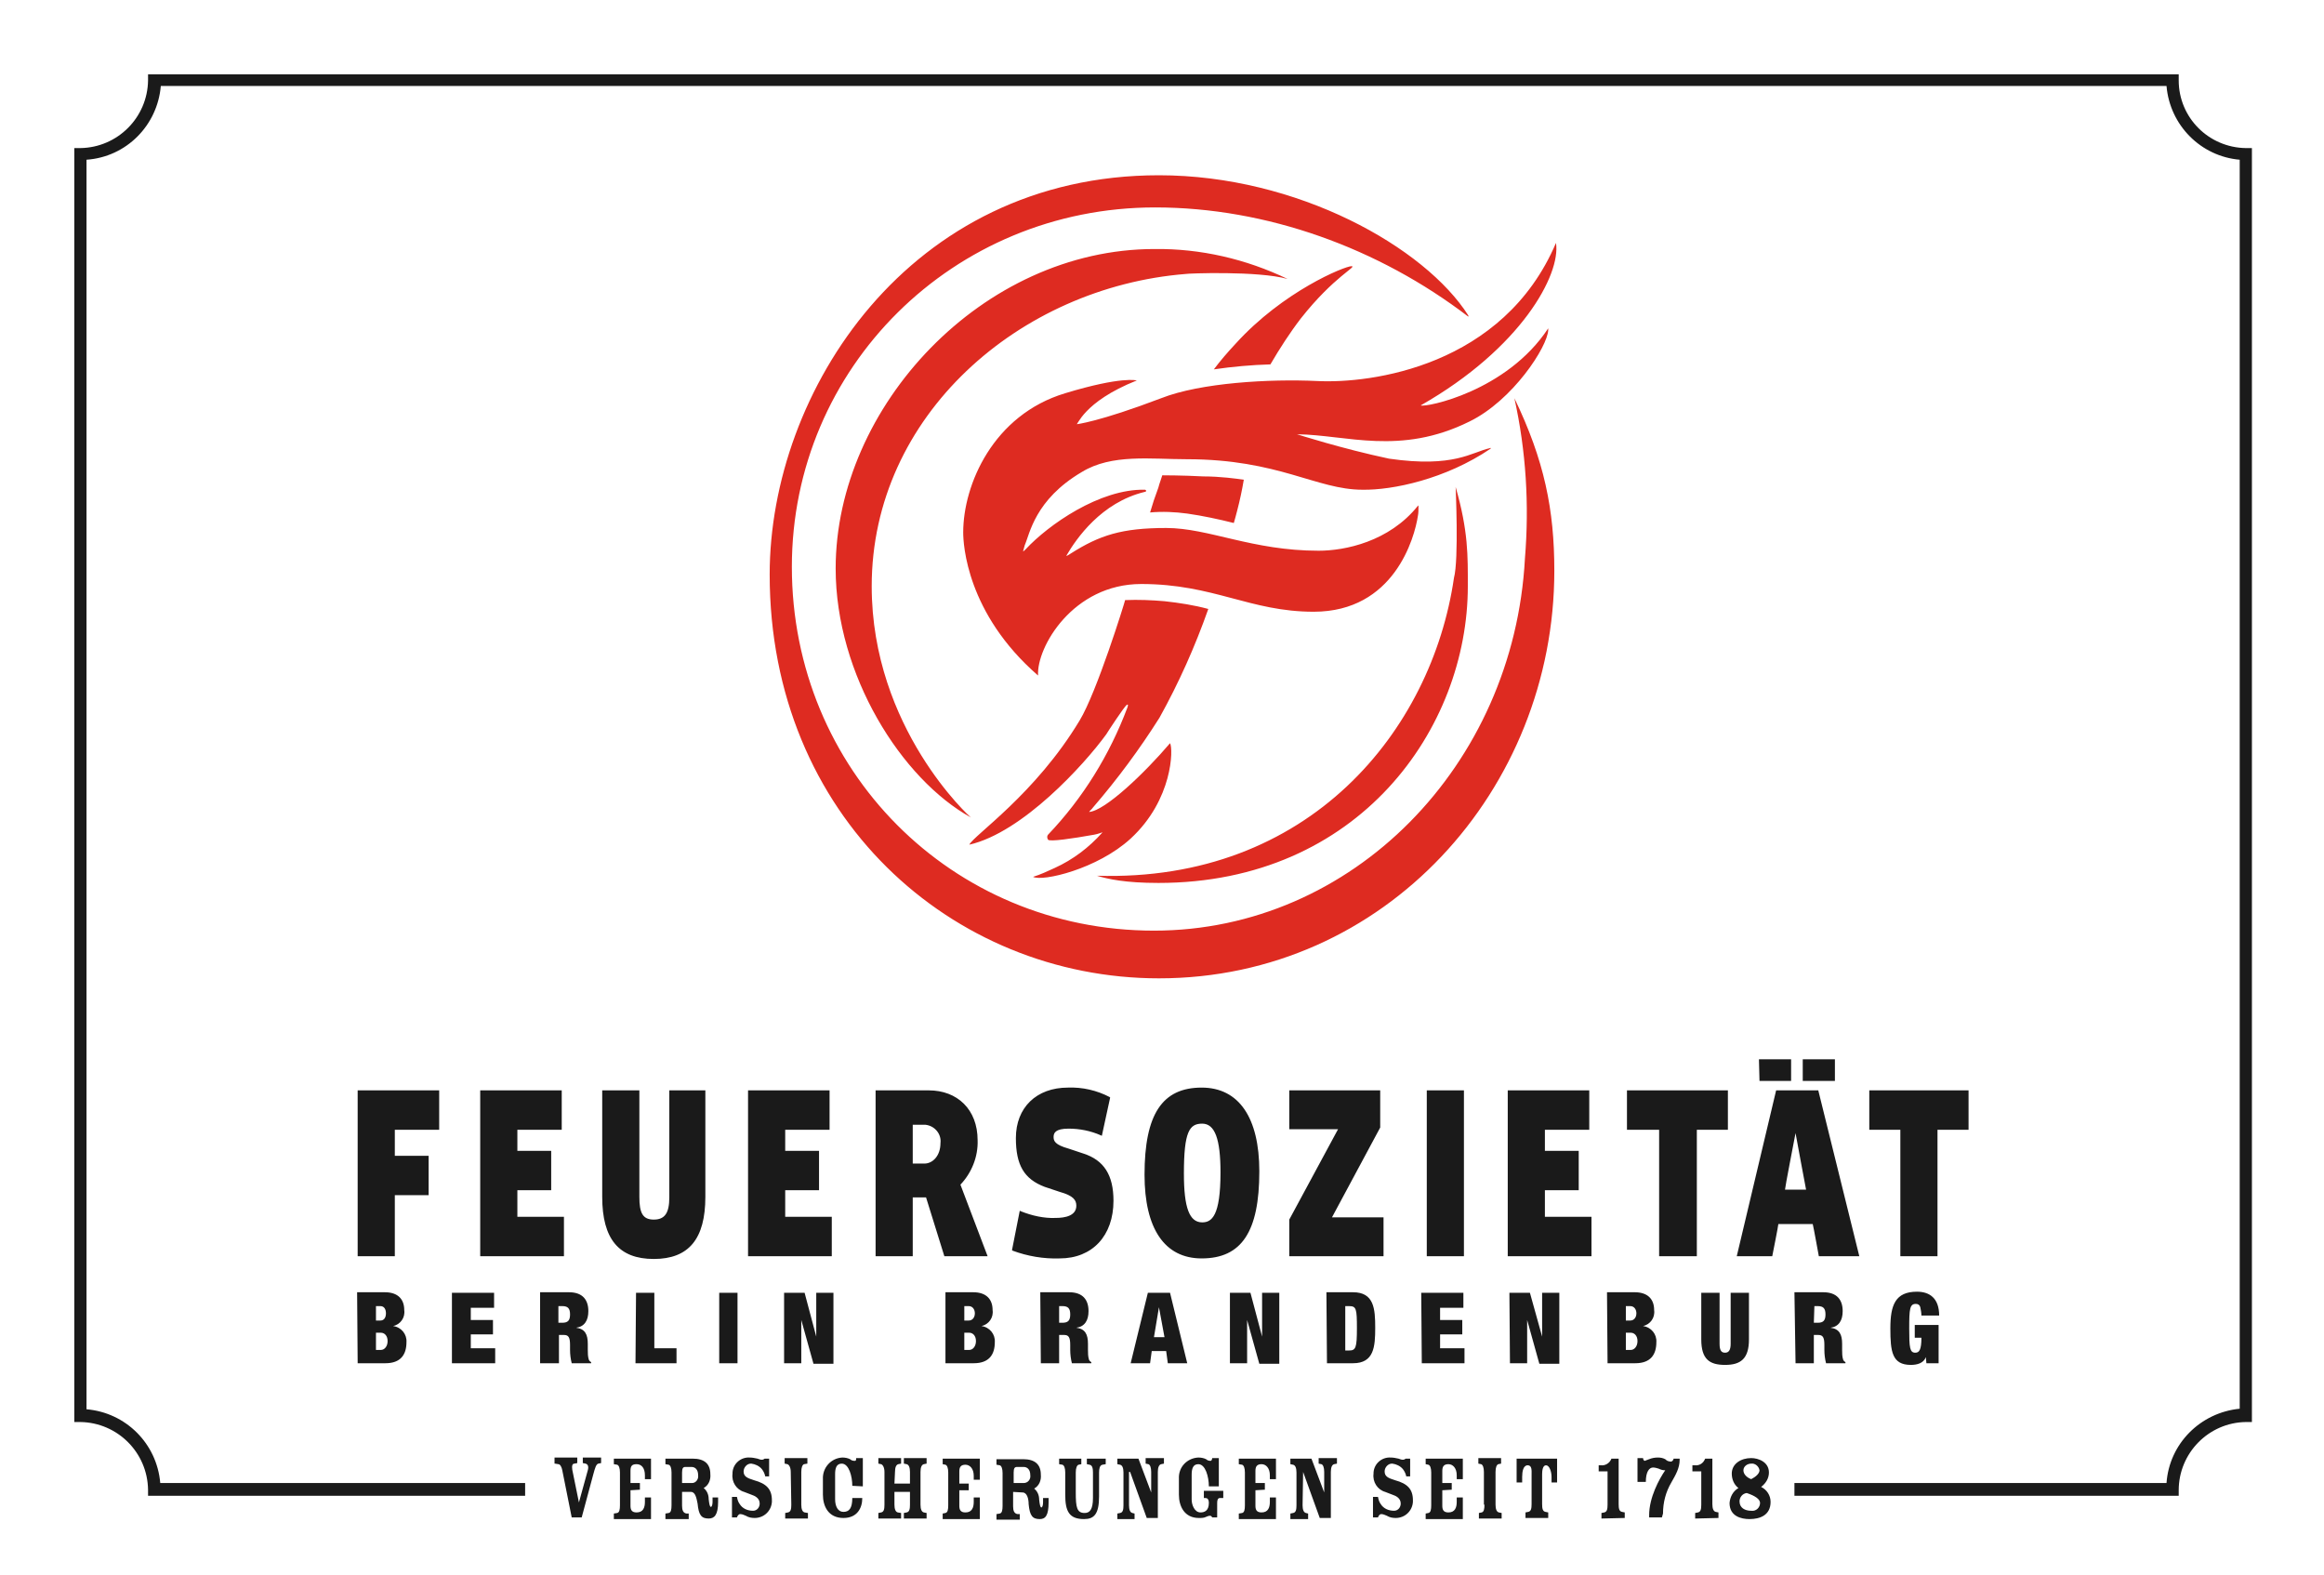 <?xml version="1.0" encoding="utf-8"?>
<svg xmlns="http://www.w3.org/2000/svg" xmlns:xlink="http://www.w3.org/1999/xlink" version="1.2" baseProfile="tiny" id="Feuersozietät" x="0px" y="0px" viewBox="0 0 419.1 283.9" overflow="visible">
<g id="Logo_Claim">
	<path fill="#1A1A1A" d="M392.9,269.7h-69.3v-2.3h67.1c0.5-7.1,6.1-12.7,13.2-13.4V28.8c-7-0.6-12.6-6.2-13.2-13.3H29&#xA;		c-0.6,7.1-6.2,12.8-13.4,13.3v225.3c7.1,0.6,12.7,6.2,13.3,13.3h65.8v2.3h-68v-1.1c-0.1-6.7-5.5-12.1-12.2-12.2h-1.1V26.7h1.1&#xA;		c6.7-0.1,12.1-5.5,12.2-12.2v-1.1h366.2v1.1c0,6.7,5.4,12.1,12.1,12.2h1.1v229.7H405c-6.7,0.1-12.1,5.6-12.1,12.3L392.9,269.7z&#xA;		 M100.1,263.9l0.6,0.1c0.3,0,0.6,0.5,0.7,1.1l1.7,8.5h1.8l2.1-7.8c0.3-1.1,0.5-1.8,0.9-1.9l0.5-0.1v-1h-3.3v1l0.5,0.1&#xA;		c0.4,0.1,0.6,0.5,0.4,1.2l-1.6,5.8l-1.2-5.9c-0.1-0.7,0-1.1,0.4-1.1l0.5-0.1v-1h-4.1V263.9L100.1,263.9z M115.4,268.6v-1.2h-1.7&#xA;		v-2.2c0-0.8,0.2-1.2,1.1-1.2s1.5,0.7,1.5,2v0.7h1.1V263h-6.7v1l0.6,0.1c0.3,0.1,0.5,0.6,0.5,1.4v5.9c0,0.8-0.1,1.3-0.5,1.4&#xA;		l-0.6,0.1v1h6.7v-3.9h-1.1v0.8c0,1-0.3,1.9-1.5,1.9c-0.9,0-1.1-0.5-1.1-1.2v-2.8L115.4,268.6z M124.6,269c0.8,0,1,1.1,1.2,2.1&#xA;		c0.2,2.1,0.7,2.7,2,2.7c1,0,1.7-0.6,1.7-3V270h-1v0.8c0,0.4-0.1,0.9-0.3,0.9s-0.3-0.5-0.4-1.4c0-0.8-0.3-1.5-0.9-2l0,0&#xA;		c0.9-0.5,1.3-1.5,1.2-2.5c0-1.8-1-2.8-3.2-2.8H120v1l0.6,0.1c0.3,0.1,0.5,0.6,0.5,1.4v5.9c0,0.8-0.1,1.3-0.5,1.4l-0.6,0.1v1h4.2v-1&#xA;		l-0.4,0c-0.6-0.1-0.8-0.6-0.8-1.4V269L124.6,269z M124.7,264.5c0.6,0,1.2,0.4,1.2,1.5c0.1,0.7-0.4,1.4-1.1,1.4c0,0,0,0,0,0H123&#xA;		v-1.9c0-0.8,0.2-1,0.6-1L124.7,264.5z M138.7,266.2V263h-0.8c-0.1,0.1-0.3,0.2-0.5,0.2c-0.3,0-0.5-0.1-0.8-0.2&#xA;		c-0.5-0.1-0.9-0.2-1.4-0.2c-1.6-0.1-3,1.1-3.1,2.7c0,0.1,0,0.2,0,0.2c-0.2,1.5,0.7,2.9,2.1,3.3l1.3,0.5c0.6,0.2,1.5,0.6,1.5,1.6&#xA;		c0,0.7-0.5,1.3-1.2,1.3c0,0,0,0,0,0c-1,0-1.9-0.4-2.4-1.2c-0.3-0.4-0.4-0.8-0.5-1.3H132v3.7h0.9c0.1-0.3,0.3-0.6,0.6-0.6&#xA;		c0.4,0,0.7,0.2,1,0.3c0.5,0.3,1,0.4,1.6,0.4c1.7,0,3-1.3,3.1-2.9c0-0.1,0-0.2,0-0.3c0-2-1-3-3.2-3.6c-1.3-0.4-1.9-0.7-1.9-1.6&#xA;		c0-0.7,0.6-1.4,1.3-1.4c0,0,0.1,0,0.1,0c0.7,0.1,1.4,0.4,1.9,1c0.3,0.4,0.5,0.8,0.6,1.3L138.7,266.2z M142.7,271.3&#xA;		c0,0.8-0.1,1.3-0.6,1.4l-0.5,0.1v1h4.1v-1l-0.6-0.1c-0.4-0.1-0.6-0.6-0.6-1.4v-5.9c0-0.8,0.2-1.3,0.5-1.4l0.6-0.1v-1h-4.1v1&#xA;		l0.5,0.1c0.3,0.1,0.6,0.6,0.6,1.4L142.7,271.3L142.7,271.3z M155.6,268v-5.1h-1.2c0,0.5-0.1,0.5-0.3,0.5c-0.3,0-0.6-0.1-0.8-0.3&#xA;		c-0.4-0.2-0.9-0.3-1.4-0.3c-2,0.1-3.6,1.8-3.5,3.9v2.8c0,2.1,1,4.2,3.7,4.2c2.5,0,3.4-1.8,3.4-3.6h-1.8c0,1.9-0.6,2.5-1.6,2.5&#xA;		s-1.5-1-1.5-2.3v-4.5c0-1,0.2-1.9,1.2-1.9c1.3,0,1.9,2.3,1.9,4L155.6,268z M161.4,265.4c0-0.8,0.2-1.3,0.6-1.4l0.5-0.1v-1h-4.1v1&#xA;		l0.5,0.1c0.3,0.1,0.6,0.6,0.6,1.4v5.9c0,0.8-0.1,1.3-0.6,1.4l-0.5,0.1v1h4.1v-1l-0.6-0.1c-0.4-0.1-0.6-0.6-0.6-1.4V269h2.8v2.3&#xA;		c0,0.8-0.1,1.3-0.6,1.4l-0.5,0.1v1h4.1v-1l-0.5-0.1c-0.4-0.1-0.6-0.6-0.6-1.4v-5.9c0-0.8,0.2-1.3,0.6-1.4l0.5-0.1v-1h-4.1v1&#xA;		l0.5,0.1c0.4,0.1,0.6,0.6,0.6,1.4v2.1h-2.8L161.4,265.4z M174.7,268.7v-1.2H173v-2.2c0-0.8,0.3-1.2,1.1-1.2s1.5,0.7,1.5,2v0.7h1.1&#xA;		V263H170v1l0.5,0.1c0.3,0.1,0.5,0.6,0.5,1.4v5.9c0,0.8-0.1,1.3-0.5,1.4l-0.5,0.1v1h6.7v-3.9h-1.1v0.8c0,1-0.3,1.9-1.5,1.9&#xA;		c-0.9,0-1.1-0.5-1.1-1.2v-2.8L174.7,268.7z M184.4,269.1c0.8,0,1.1,1.1,1.1,2.1c0.2,2.1,0.7,2.7,2,2.7c1,0,1.6-0.6,1.6-3v-0.8h-1&#xA;		v0.8c0,0.4-0.1,0.9-0.3,0.9s-0.3-0.5-0.4-1.4c0-0.8-0.3-1.5-0.9-2l0,0c0.9-0.5,1.3-1.5,1.2-2.5c0-1.8-1-2.8-3.2-2.8h-4.8v1l0.6,0.1&#xA;		c0.3,0.1,0.5,0.6,0.5,1.4v5.9c0,0.8-0.1,1.3-0.5,1.4l-0.6,0.1v1h4.2v-1l-0.4,0c-0.6-0.1-0.8-0.6-0.8-1.4V269L184.4,269.1z&#xA;		 M184.6,264.5c0.6,0,1.2,0.4,1.2,1.5c0.1,0.7-0.4,1.4-1.2,1.4c0,0,0,0,0,0h-1.8v-1.9c0-0.8,0.2-1,0.6-1L184.6,264.5z M191,264&#xA;		l0.6,0.1c0.3,0.1,0.5,0.6,0.5,1.4v4c0,3,0.7,4.4,3.4,4.4c1.8,0,2.7-0.9,2.7-4.1v-4.3c0-0.6,0.1-1.3,0.6-1.4l0.6-0.1v-1H196v1&#xA;		l0.5,0.1c0.5,0.1,0.6,0.7,0.6,1.4v4.6c0,2.1-0.6,2.7-1.5,2.7c-1.4,0-1.6-1-1.6-3.7v-3.6c0-0.8,0.2-1.3,0.5-1.4l0.5-0.1v-1H191&#xA;		L191,264L191,264z M203.8,265.4L203.8,265.4l3,8.3h2v-8.3c0-0.8,0.2-1.3,0.6-1.4l0.5-0.1v-1h-3.3v1l0.5,0.1&#xA;		c0.3,0.1,0.5,0.6,0.5,1.4v3.7l0,0l-2.3-6.1h-3.8v1l0.5,0.1c0.4,0.1,0.6,0.6,0.6,1.4v5.9c0,0.8-0.1,1.3-0.6,1.4l-0.5,0.1v1h3.1v-1&#xA;		l-0.4-0.1c-0.4-0.1-0.6-0.6-0.6-1.4V265.4z M219.5,271c0-0.5,0.1-0.9,0.5-0.9h0.6v-1.3h-3.5v1.3h0.3c0.3,0,0.6,0.2,0.6,0.9&#xA;		c0,1.4-0.8,1.7-1.5,1.7c-1.1,0-1.6-1.4-1.6-2.3v-4.5c0-1,0.2-1.9,1.2-1.9c1.3,0,1.9,2.3,1.9,4h1.8v-5.1h-1.2c0,0.2-0.1,0.5-0.3,0.5&#xA;		c-0.3,0-0.6-0.1-0.8-0.3c-0.4-0.2-0.9-0.3-1.4-0.3c-2,0.1-3.6,1.7-3.5,3.8c0,0,0,0.1,0,0.1v2.8c0,2.1,1,4.2,3.6,4.2&#xA;		c0.5,0,0.9,0,1.3-0.2c0.2-0.1,0.5-0.2,0.7-0.2c0.2,0,0.3,0.1,0.4,0.3h0.9L219.5,271L219.5,271z M228.1,268.6v-1.2h-1.7v-2.2&#xA;		c0-0.8,0.3-1.2,1.1-1.2s1.5,0.7,1.5,2v0.7h1.1V263h-6.7v1l0.6,0.1c0.3,0.1,0.5,0.6,0.5,1.4v5.9c0,0.8-0.1,1.3-0.5,1.4l-0.6,0.1v1&#xA;		h6.7v-3.9H229v0.8c0,1-0.3,1.9-1.5,1.9c-0.9,0-1.1-0.5-1.1-1.2v-2.8L228.1,268.6z M235,265.4L235,265.4l3,8.3h2v-8.3&#xA;		c0-0.8,0.2-1.3,0.6-1.4l0.5-0.1v-1h-3.3v1l0.5,0.1c0.3,0.1,0.5,0.6,0.5,1.4v3.7l0,0l-2.3-6.1h-3.8v1l0.5,0.1&#xA;		c0.4,0.1,0.6,0.6,0.6,1.4v5.9c0,0.8-0.1,1.3-0.6,1.4l-0.5,0.1v1h3.2v-1l-0.4-0.1c-0.4-0.1-0.6-0.6-0.6-1.4L235,265.4z M254.3,266.2&#xA;		V263h-0.8c-0.1,0.1-0.3,0.2-0.5,0.2c-0.3,0-0.5-0.1-0.8-0.2c-0.5-0.1-0.9-0.2-1.4-0.2c-1.6-0.1-3,1.1-3.1,2.7c0,0.1,0,0.2,0,0.2&#xA;		c-0.2,1.5,0.7,2.9,2.1,3.3l1.3,0.5c0.6,0.2,1.5,0.6,1.5,1.6c0,0.7-0.5,1.3-1.2,1.3c0,0,0,0,0,0c-1,0-1.9-0.4-2.4-1.2&#xA;		c-0.3-0.4-0.4-0.8-0.5-1.3h-0.9v3.7h0.9c0.1-0.3,0.3-0.6,0.6-0.6c0.4,0,0.7,0.2,1,0.3c0.5,0.3,1,0.4,1.6,0.4c1.7,0,3-1.3,3.1-2.9&#xA;		c0-0.1,0-0.2,0-0.3c0-2-1-3-3.2-3.6c-1.3-0.4-1.9-0.7-1.9-1.6c0-0.7,0.6-1.4,1.3-1.4c0,0,0.1,0,0.1,0c0.7,0.1,1.4,0.4,1.9,1&#xA;		c0.3,0.4,0.5,0.8,0.6,1.3L254.3,266.2z M261.8,268.6v-1.2h-1.7v-2.2c0-0.8,0.3-1.2,1.1-1.2s1.5,0.7,1.5,2v0.7h1.1V263h-6.7v1&#xA;		l0.5,0.1c0.3,0.1,0.5,0.6,0.5,1.4v5.9c0,0.8-0.1,1.3-0.5,1.4l-0.5,0.1v1h6.7v-3.9h-1.1v0.8c0,1-0.3,1.9-1.5,1.9&#xA;		c-0.9,0-1.1-0.5-1.1-1.2v-2.8L261.8,268.6z M267.7,271.3c0,0.8-0.1,1.3-0.5,1.4l-0.5,0.1v1h4.1v-1l-0.5-0.1&#xA;		c-0.4-0.1-0.6-0.6-0.6-1.4v-5.9c0-0.8,0.2-1.3,0.5-1.4l0.5-0.1v-1h-4.1v1l0.5,0.1c0.3,0.1,0.5,0.6,0.5,1.4V271.3z M273.5,267.3h1&#xA;		v-1c0-1,0.2-2.1,1-2.1s0.7,1,0.7,1.6v5.4c0,0.8-0.1,1.3-0.6,1.4l-0.5,0.1v1h4.1v-1l-0.5-0.1c-0.5-0.1-0.6-0.6-0.6-1.4v-5.4&#xA;		c0-0.6,0.1-1.6,0.7-1.6s1,1.1,1,2.1v1h1V263h-7.3V267.3L273.5,267.3z M293,273.7v-1l-0.5-0.1c-0.5-0.1-0.6-0.6-0.6-1.4V263h-1.3&#xA;		c-0.3,0.8-1.1,1.3-1.9,1.2h-0.4v1.1h1.6v6c0,0.8-0.1,1.3-0.6,1.4l-0.5,0.1v1L293,273.7z M299.9,272.9c0-2,0.5-3.9,1.5-5.6&#xA;		c0.8-1.4,1.5-2.6,1.5-4.1V263h-1.1c0,0.2-0.1,0.3-0.2,0.4c-0.1,0.1-0.3,0.2-0.5,0.1c-0.3,0-0.6-0.2-0.8-0.4&#xA;		c-0.4-0.2-0.8-0.3-1.3-0.3c-0.6,0-1.1,0.1-1.6,0.3c-0.3,0.1-0.5,0.2-0.8,0.3c-0.1,0-0.3-0.2-0.3-0.5h-1v4.3h1.5&#xA;		c0-1.8,0.6-2.6,1.3-2.6c0.3,0,0.7,0.1,1,0.2c0.4,0.2,0.8,0.3,1.1,0.3l0.1,0c-1.1,1.6-2.9,4.9-2.9,8.1v0.4h2.3L299.9,272.9z&#xA;		 M309.9,273.7v-1l-0.5-0.1c-0.4-0.1-0.6-0.6-0.6-1.4V263h-1.3c-0.3,0.8-1,1.3-1.9,1.2h-0.4v1.1h1.6v6c0,0.8-0.1,1.3-0.6,1.4&#xA;		l-0.5,0.1v1L309.9,273.7z M319,265.5c0-1.9-1.9-2.6-3.2-2.6c-1.8,0-3.5,1-3.5,2.8c0,1,0.4,2,1.2,2.6c-1,0.6-1.5,1.6-1.6,2.7&#xA;		c0,2.4,2.1,2.9,3.6,2.9c1.9,0,3.8-0.7,3.8-3.1c0-1.2-0.7-2.2-1.7-2.7C318.5,267.4,319,266.5,319,265.5 M317.4,271&#xA;		c0,0.8-0.7,1.5-1.5,1.4c0,0-0.1,0-0.1,0c-1.1,0-2.1-0.5-2.1-1.7c0-0.7,0.5-1.4,1.3-1.5C316.5,269.7,317.4,270.3,317.4,271&#xA;		 M314.4,265.1c0-0.7,0.7-1.2,1.4-1.2c0,0,0,0,0,0c0.7-0.1,1.4,0.5,1.5,1.2c0,0.6-0.7,1.2-1.5,1.6&#xA;		C315,266.4,314.4,265.8,314.4,265.1 M67.8,240.3h0.9c0.6,0,1.2,0.5,1.2,1.5s-0.6,1.6-1.2,1.6h-0.9V240.3z M67.8,235.5h0.8&#xA;		c0.7,0,1,0.6,1,1.3s-0.3,1.3-1,1.3h-0.8V235.5z M64.5,245.8h5c2.8,0,3.8-1.6,3.8-3.8c0.1-1.4-0.9-2.7-2.4-2.9l0,0&#xA;		c1.3-0.3,2.2-1.5,2-2.9c0-1.9-1.1-3.2-3.5-3.2h-5L64.5,245.8L64.5,245.8z M81.6,245.8h7.7v-2.7h-4.4v-2.5h4V238h-4v-2.2h4.2v-2.7&#xA;		h-7.6V245.8z M100.8,235.5h0.6c1,0,1.4,0.4,1.4,1.5s-0.4,1.5-1.4,1.5h-0.7V235.5z M97.5,245.8h3.3v-5.1h0.9c0.8,0,1.1,0.4,1.1,1.8&#xA;		v0.9c0,0.8,0.1,1.6,0.3,2.4h3.5v-0.2c-0.2-0.1-0.3-0.2-0.4-0.4c-0.2-0.6-0.2-1.2-0.2-1.8v-1.1c0-1.7-0.5-2.7-2.1-2.9l0,0&#xA;		c1.5-0.2,2.2-1.3,2.2-3c0-2-1-3.4-3.5-3.4h-5.2V245.8z M114.6,245.8h7.4v-2.7H118v-10h-3.3L114.6,245.8z M129.7,245.8h3.3v-12.7&#xA;		h-3.3L129.7,245.8z M141.4,245.8h3.1V238l0,0l2.2,7.9h3.6v-12.8h-3.1v7.9l0,0l-2.1-7.9h-3.7L141.4,245.8L141.4,245.8z M173.9,240.3&#xA;		h0.9c0.6,0,1.2,0.5,1.2,1.5s-0.6,1.6-1.2,1.6h-0.9V240.3z M173.9,235.5h0.8c0.7,0,1.1,0.6,1.1,1.3s-0.4,1.3-1.1,1.3h-0.8V235.5z&#xA;		 M170.6,245.8h5c2.8,0,3.8-1.6,3.8-3.8c0.1-1.4-0.9-2.7-2.4-2.9l0,0c1.3-0.3,2.2-1.5,2-2.9c0-1.9-1.1-3.2-3.5-3.2h-5V245.8z&#xA;		 M191,235.5h0.6c1,0,1.4,0.4,1.4,1.5s-0.4,1.5-1.4,1.5H191V235.5z M187.7,245.8h3.3v-5.1h0.9c0.8,0,1.1,0.4,1.1,1.8v0.9&#xA;		c0,0.8,0.1,1.6,0.3,2.4h3.5v-0.2c-0.2-0.1-0.3-0.2-0.4-0.4c-0.2-0.6-0.2-1.2-0.2-1.8v-1.1c0-1.7-0.5-2.7-2.1-2.9l0,0&#xA;		c1.5-0.2,2.2-1.3,2.2-3c0-2-1-3.4-3.5-3.4h-5.2L187.7,245.8L187.7,245.8z M210,241.1h-1.9l0.9-5.4l0,0L210,241.1z M203.9,245.8h3.5&#xA;		l0.3-2.2h2.6l0.3,2.2h3.5l-3.1-12.7H207L203.9,245.8z M221.8,245.8h3.1V238l0,0l2.2,7.9h3.6v-12.8h-3.1v7.9l0,0l-2.1-7.9h-3.7&#xA;		L221.8,245.8z M242.6,235.5h0.7c1.3,0,1.4,0.5,1.4,4s-0.2,4-1.4,4h-0.7V235.5z M239.3,245.8h4.7c3.8,0,4-3,4-6.4s-0.2-6.4-4-6.4&#xA;		h-4.8L239.3,245.8z M256.4,245.8h7.7v-2.7h-4.4v-2.5h4V238h-4v-2.2h4.2v-2.7h-7.6L256.4,245.8L256.4,245.8z M272.3,245.8h3.1V238&#xA;		l0,0l2.2,7.9h3.6v-12.8h-3.1v7.9l0,0l-2.2-7.9h-3.7L272.3,245.8z M293.2,240.3h0.9c0.6,0,1.2,0.5,1.2,1.5s-0.6,1.6-1.2,1.6h-0.9&#xA;		V240.3z M293.2,235.5h0.8c0.7,0,1.1,0.6,1.1,1.3s-0.4,1.3-1.1,1.3h-0.8V235.5z M289.9,245.8h5c2.8,0,3.8-1.6,3.8-3.8&#xA;		c0.1-1.4-0.9-2.7-2.4-2.9l0,0c1.3-0.3,2.2-1.5,2-2.9c0-1.9-1.1-3.2-3.5-3.2h-5L289.9,245.8z M306.8,233.1v8.4&#xA;		c0,3.6,1.5,4.6,4.3,4.6s4.3-1.1,4.3-4.6v-8.4h-3.3v9.2c0,1.2-0.4,1.6-1,1.6s-1-0.3-1-1.6v-9.2H306.8z M327.2,235.5h0.6&#xA;		c1,0,1.4,0.4,1.4,1.5s-0.4,1.5-1.4,1.5h-0.7L327.2,235.5z M323.8,245.8h3.3v-5.1h0.8c0.8,0,1.1,0.4,1.1,1.8v0.9&#xA;		c0,0.8,0.1,1.6,0.3,2.4h3.5v-0.2c-0.2-0.1-0.3-0.2-0.4-0.4c-0.2-0.6-0.2-1.2-0.2-1.8v-1.1c0-1.7-0.5-2.7-2.1-2.9l0,0&#xA;		c1.5-0.2,2.2-1.3,2.2-3c0-2-1-3.4-3.5-3.4h-5.2L323.8,245.8z M345.3,241.2h1.2c0,2.2-0.4,2.7-1.1,2.7c-1,0-1.1-0.9-1.1-4.4&#xA;		s0.1-4.4,1.2-4.4c0.4,0,0.7,0.2,0.8,0.6c0.1,0.5,0.2,1,0.2,1.5h3.2c0-3.1-1.7-4.3-4-4.3c-3.9,0-4.8,2.4-4.8,6.6s0.3,6.6,3.7,6.6&#xA;		c1.1,0,2.3-0.3,2.7-1.4l0,0l0.1,1.1h2.2v-6.9h-4.3L345.3,241.2z M79.1,196.6H64.5v29.9h6.7v-11h6.1v-7.1h-6.1v-4.7h8v-7.1&#xA;		L79.1,196.6z M101.1,196.6H86.6v29.9h15.1v-7.1h-8.4v-4.8h6.1v-7.1h-6.1v-3.8h8v-7.1H101.1z M127.1,196.6h-6.4v19.3&#xA;		c0,2.8-0.8,4-2.8,4s-2.6-1.2-2.6-4.1v-19.2h-6.7v19.2c0,7.6,3,11.2,9.3,11.2s9.3-3.6,9.3-11.2v-19.2H127.1z M149.4,196.6h-14.5&#xA;		v29.9h15.1v-7.1h-8.4v-4.8h6.1v-7.1h-6.1v-3.8h8v-7.1H149.4z M167.5,196.6c5.1,0,8.8,3.4,8.8,9c0.1,3-1.1,5.9-3.1,8l4.9,12.9h-7.8&#xA;		l-3.3-10.6h-2.4v10.6h-6.7v-29.9H167.5z M164.6,202.8v7h2.1c1.5,0,2.9-1.4,2.9-3.7c0.2-1.6-1-3.1-2.7-3.3c-0.1,0-0.2,0-0.2,0&#xA;		L164.6,202.8z M183.2,205.2c0,4.9,1.5,7.4,5.2,8.8l2.7,0.9c2.5,0.7,3,1.5,3,2.5c0,1.8-2,2.2-3.7,2.2c-2.1,0.1-4.3-0.4-6.3-1.2&#xA;		l-0.2-0.1l-1.4,7.1l0.1,0.1c2.7,1,5.6,1.5,8.5,1.4c5.9,0,9.7-4.1,9.7-10.4c0-4.6-1.7-7.3-5.4-8.5l-2.7-0.9&#xA;		c-2.5-0.7-2.7-1.4-2.7-2.1s0.3-1.5,2.7-1.5c2,0,4,0.4,5.8,1.2l0.2,0.1l1.5-6.9l-0.1-0.1c-2.3-1.2-4.9-1.8-7.5-1.7&#xA;		C186.9,196.1,183.2,199.7,183.2,205.2 M206.4,211.8c0-10.9,3.2-15.7,10.3-15.7c6.7,0,10.4,5.4,10.4,15.1c0,10.9-3.2,15.7-10.4,15.7&#xA;		C210,226.9,206.4,221.5,206.4,211.8 M213.5,211.6c0,6.2,1,8.8,3.3,8.8c1.7,0,3.3-1.1,3.3-9c0-6-1-8.8-3.3-8.8&#xA;		S213.5,204,213.5,211.6 M248.9,196.6h-16.4v7h8.8l-8.8,16.3v6.6h17v-7h-9.3l8.7-16.2v-6.6L248.9,196.6z M263.8,196.6h-6.5v29.9h6.7&#xA;		v-29.9L263.8,196.6z M286.5,196.6h-14.6v29.9H287v-7.1h-8.4v-4.8h6.1v-7.1h-6.1v-3.8h8v-7.1L286.5,196.6z M311.4,196.6h-18v7.1h5.8&#xA;		v22.8h6.8v-22.8h5.6v-7.1L311.4,196.6z M327.9,196.6l7.4,29.9H328c0,0-1-5.5-1.1-5.8h-6.2c0,0.3-1.1,5.8-1.1,5.8h-6.4l7.1-29.9&#xA;		H327.9z M323.8,204.3c-0.3,1.6-1.9,9.8-1.9,10.2h3.8C325.6,214.1,324.1,205.9,323.8,204.3 M354.9,196.6h-17.8v7.1h5.6v22.8h6.7&#xA;		v-22.8h5.6v-7.1L354.9,196.6z M317.3,194.9h5.7V191h-5.8L317.3,194.9z M325.1,194.9h5.8V191h-5.8V194.9z"/>
	<g id="Flammen_F">
		<path fill="#DE2B21" d="M280.6,43.8c-9.5,22.3-33.4,25.4-43.1,24.9c-8.5-0.4-21,0.3-28.1,3.1c-11.3,4.3-15.3,4.7-15.3,4.7&#xA;			c0.2,0.4,1.1-4,10.9-7.9c0,0-2.7-0.8-12.9,2.3c-13,3.9-18.4,16.5-18.4,25.1c0,2.1,0.6,14.6,13.5,25.8c-0.3-5.1,6.3-16.5,18.6-16.5&#xA;			c13.1,0,19.6,5,31.1,5c14.5,0,18.2-13.3,18.8-17.3c0.1-0.5,0.1-1,0.1-1.6c0-0.3,0-0.3-0.1-0.2c-5.2,6.5-13.2,8.1-17.9,8.1&#xA;			c-12,0-19.8-4.1-27.5-4.1c-8,0-12,1.3-17.2,4.6c-0.2,0.1-0.7,0.5-0.8,0.4c1.8-3.1,6.3-9.6,14.1-11.5c0.2,0,0.5-0.2,0.1-0.4&#xA;			C198.3,88.1,189,94.7,185,99c-0.1,0.1-0.5,0.5-0.5,0.4c0.1-0.4,0.2-0.7,0.3-1.1c0.9-2,1.8-8.2,10.3-13.2&#xA;			c5.4-3.3,12.4-2.3,18.9-2.3c16.6,0,23.4,5.5,31.7,5.5c5.4,0.1,15-1.9,23.1-7.4c0.1-0.1,0-0.2-0.1-0.1c-3.3,0.7-6.4,3.6-18.2,1.9&#xA;			c-8.5-1.8-16.6-4.4-16.6-4.4c8.9,0.1,18.6,3.9,31.1-2.3c7.8-3.8,14.1-13.5,14.2-16.5v-0.3c-7.5,11.4-22.1,14.3-23,13.9&#xA;			C274.3,62.8,281.5,49.5,280.6,43.8 M264.8,56.9C257,44.6,234,31.6,209,31.6c-45.1,0-70.2,39-70.2,72c0,43.6,32.9,72.8,70.2,72.8&#xA;			c40.8,0,71.3-34.1,71.3-73.5c0-11-1.8-19.9-7.2-31.1c0,0,0,0.1,0,0c2.1,9.5,2.7,19.2,1.9,28.9c-2,37.3-31.1,67.1-66.9,67.1&#xA;			c-36.5,0-65.3-29-65.3-65.6c0-35.9,29.1-64.8,65.5-64.8c20.1,0,40.3,7.3,56.5,19.7L264.8,56.9 M262.2,104.2&#xA;			c-4,27.5-26.1,54.9-64.4,53.7c2,0.6,5.1,1.3,11.1,1.3c36.2,0,55.8-27.9,55.8-53.5c0-5.5,0.1-9.9-2.2-17.9&#xA;			C262.5,87.7,263.1,100.9,262.2,104.2 M232.2,50.3c-7.5-3.6-15.7-5.5-24-5.4c-31,0-57.5,28.4-57.5,57.6c0,19.2,11.9,38,24.4,44.9&#xA;			c-0.1,0-17.9-16.1-17.9-41.7c0-30.8,26.7-53.9,56.6-56.3C214,49.3,226.9,48.8,232.2,50.3C232.2,50.2,232.2,50.3,232.2,50.3&#xA;			 M229.1,65.7c-3.4,0.1-6.8,0.4-10.2,0.9c1.2-1.6,2.5-3.1,3.9-4.6c8.6-9.5,19.7-14,20.9-14s-3.1,1.8-9.1,9.4&#xA;			C232.6,60,230.8,62.8,229.1,65.7 M224.3,86.5c-0.3,1.8-0.7,3.7-1.2,5.6c-0.2,0.8-0.4,1.5-0.6,2.2c-2.8-0.7-5.6-1.3-8.4-1.7&#xA;			c-2.2-0.3-4.5-0.4-6.7-0.2c0.4-1.4,0.9-2.9,1.5-4.5c0.2-0.8,0.5-1.5,0.7-2.2c0.1,0,3.7,0,7.4,0.2C220,85.9,223,86.3,224.3,86.5&#xA;			 M217.9,109.8c-2.4,6.8-5.3,13.3-8.8,19.6c-3.6,5.7-7.6,11.1-12,16.2c-0.2,0.3-0.5,0.5-0.7,0.8c2.9-0.2,10.1-7.1,14.6-12.4&#xA;			c0.6,1,0.5,10.2-7.1,17.2c-6,5.5-15.9,7.8-17.6,6.9c1.3-0.4,2.6-1,3.9-1.6c3.3-1.5,6.2-3.7,8.6-6.4c0.1-0.1-0.8,0.3-1.5,0.4&#xA;			c-3.9,0.7-8,1.3-8.3,0.9c-0.2-0.3-0.2-0.7,0-0.9c0,0,0,0,0,0c6.3-6.6,11.1-14.4,14.3-22.9c0,0,0.3-0.8-0.1-0.5&#xA;			c-0.4,0.2-3.6,5.1-3.7,5.3c-4,5.5-15.1,17.7-24.7,19.9c0.8-1.7,11.9-9.1,19.9-22.4c3.1-5.1,8.1-21.2,8.2-21.7&#xA;			c2.4-0.1,4.8,0,7.1,0.2C212.7,108.7,215.3,109.1,217.9,109.8"/>
	</g>
</g>
</svg>